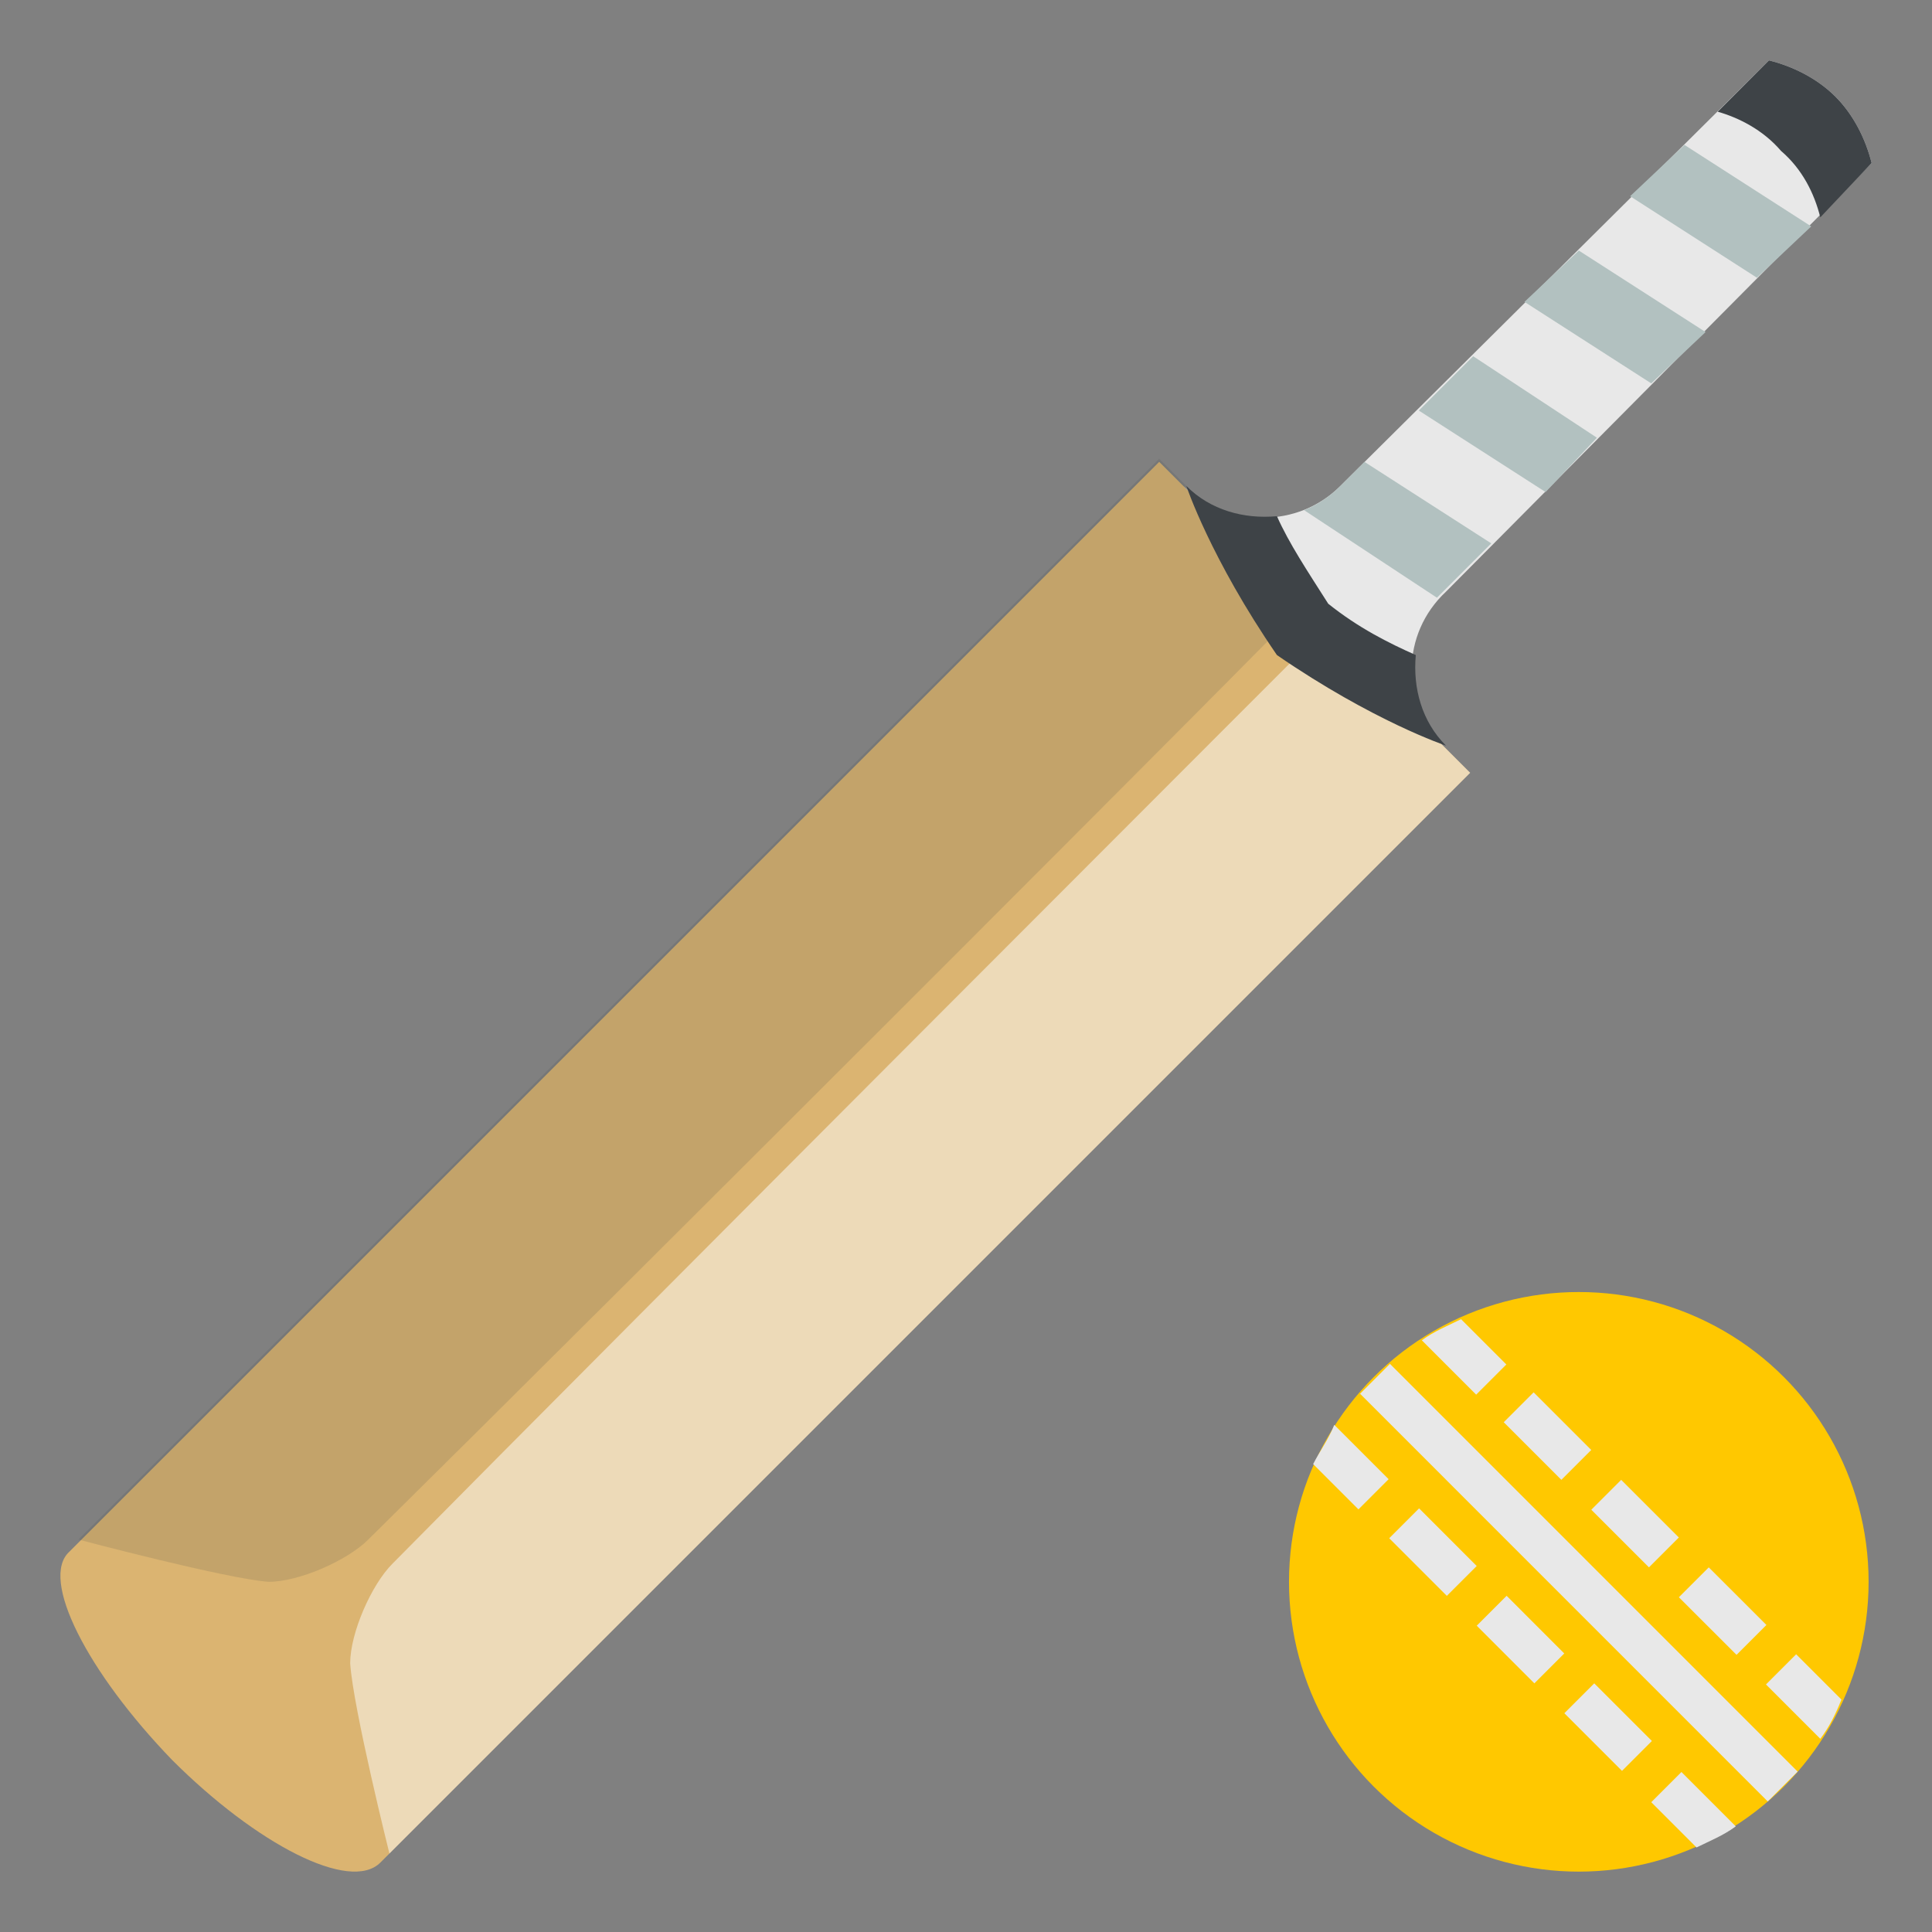 <!DOCTYPE svg PUBLIC "-//W3C//DTD SVG 1.1//EN" "http://www.w3.org/Graphics/SVG/1.1/DTD/svg11.dtd">
<!-- Uploaded to: SVG Repo, www.svgrepo.com, Transformed by: SVG Repo Mixer Tools -->
<svg width="800px" height="800px" viewBox="0 0 64 64" xmlns="http://www.w3.org/2000/svg" xmlns:xlink="http://www.w3.org/1999/xlink" aria-hidden="true" role="img" class="iconify iconify--emojione" preserveAspectRatio="xMidYMid meet" fill="#000000">
<rect x="0" y="0" width="64" height="64" fill="#808080" stroke="none"/>
<g id="SVGRepo_bgCarrier" stroke-width="0"/>
<g id="SVGRepo_tracerCarrier" stroke-linecap="round" stroke-linejoin="round"/>
<g id="SVGRepo_iconCarrier"> <circle cx="52.3" cy="52.4" r="9.6" fill="#ffc800"> </circle> <g fill="#e8e8e8"> <path d="M45.054 46.17l.99-.99l13.505 13.506l-.99.99z"> </path> <path d="M52.714 50.012l.99-.99l1.91 1.909l-.99.99z"> </path> <path d="M55.615 52.911l.99-.99l1.91 1.908l-.99.99z"> </path> <path d="M49.813 47.113l.99-.99l1.909 1.909l-.99.99z"> </path> <path d="M48.919 53.853l.99-.99l1.909 1.91l-.99.99z"> </path> <path d="M51.821 56.753l.99-.99l1.91 1.909l-.99.99z"> </path> <path d="M55.7 58.7l-1 1l1.5 1.5c.4-.2.9-.4 1.3-.7l-1.8-1.8"> </path> <path d="M43.5 48.5L45 50l1-1l-1.8-1.8c-.2.5-.5.9-.7 1.3"> </path> <path d="M46.019 50.956l.99-.99l1.909 1.91l-.99.989z"> </path> <path d="M48.9 46.2l1-1l-1.5-1.5c-.4.2-.9.4-1.3.7l1.8 1.8"> </path> <path d="M61 56.3l-1.5-1.5l-1 1l1.8 1.8c.3-.4.5-.8.7-1.3"> </path> </g> <path d="M38.4 15.3L2.3 51.4c-1 .9.6 4 3.4 6.9c2.8 2.8 5.9 4.4 6.9 3.4l36.1-36.1l-10.3-10.3" fill="#dbb471"> </path> <path d="M47.9 19.6L62 5.4c-.2-.8-.6-1.6-1.2-2.2c-.6-.6-1.4-1-2.2-1.2L44.4 16.1c-1.4 1.4-3.7 1.4-5.2 0l8.6 8.6c-1.4-1.4-1.4-3.7.1-5.1" fill="#e8e8e8"> </path> <path d="M13 51.8c-.7.7-1.4 2.3-1.4 3.3c.1 1.5 1.3 6.3 1.3 6.3l35.8-35.8l-4.8-4.8S20.7 44 13 51.8" opacity=".5" fill="#ffffff"> </path> <g fill="#3e4347"> <path d="M12.2 51c-.7.7-2.3 1.4-3.3 1.4c-1.4-.1-6.3-1.4-6.3-1.4l35.8-35.8l4.8 4.8c0 .1-23.2 23.3-31 31" opacity=".15"> </path> <path d="M47.9 24.7c-.8-.8-1.1-1.9-1-3c-.9-.4-1.9-.9-2.9-1.7c-.7-1.1-1.3-2-1.7-2.9c-1.1.1-2.2-.2-3-1c0 0 .8 2.4 3 5.6c3.2 2.2 5.6 3 5.6 3"> </path> <path d="M60.3 7.2L62 5.4c-.2-.8-.6-1.6-1.2-2.2c-.6-.6-1.4-1-2.2-1.2l-1.7 1.7c.7.2 1.5.6 2.1 1.3c.7.6 1.1 1.4 1.3 2.2"> </path> </g> <g fill="#b2c1c0"> <path d="M49.4 18l-4.2-2.7l-.8.8c-.3.3-.7.6-1.2.8l4.4 2.9l.2-.2l1.6-1.6"> </path> <path d="M60 7.5l-4.2-2.7L54 6.5l4.2 2.7z"> </path> <path d="M56.5 11l-4.2-2.7l-1.8 1.7l4.2 2.7z"> </path> <path d="M52.9 14.5l-4.1-2.7l-1.8 1.8l4.2 2.7z"> </path> </g> </g>
</svg>